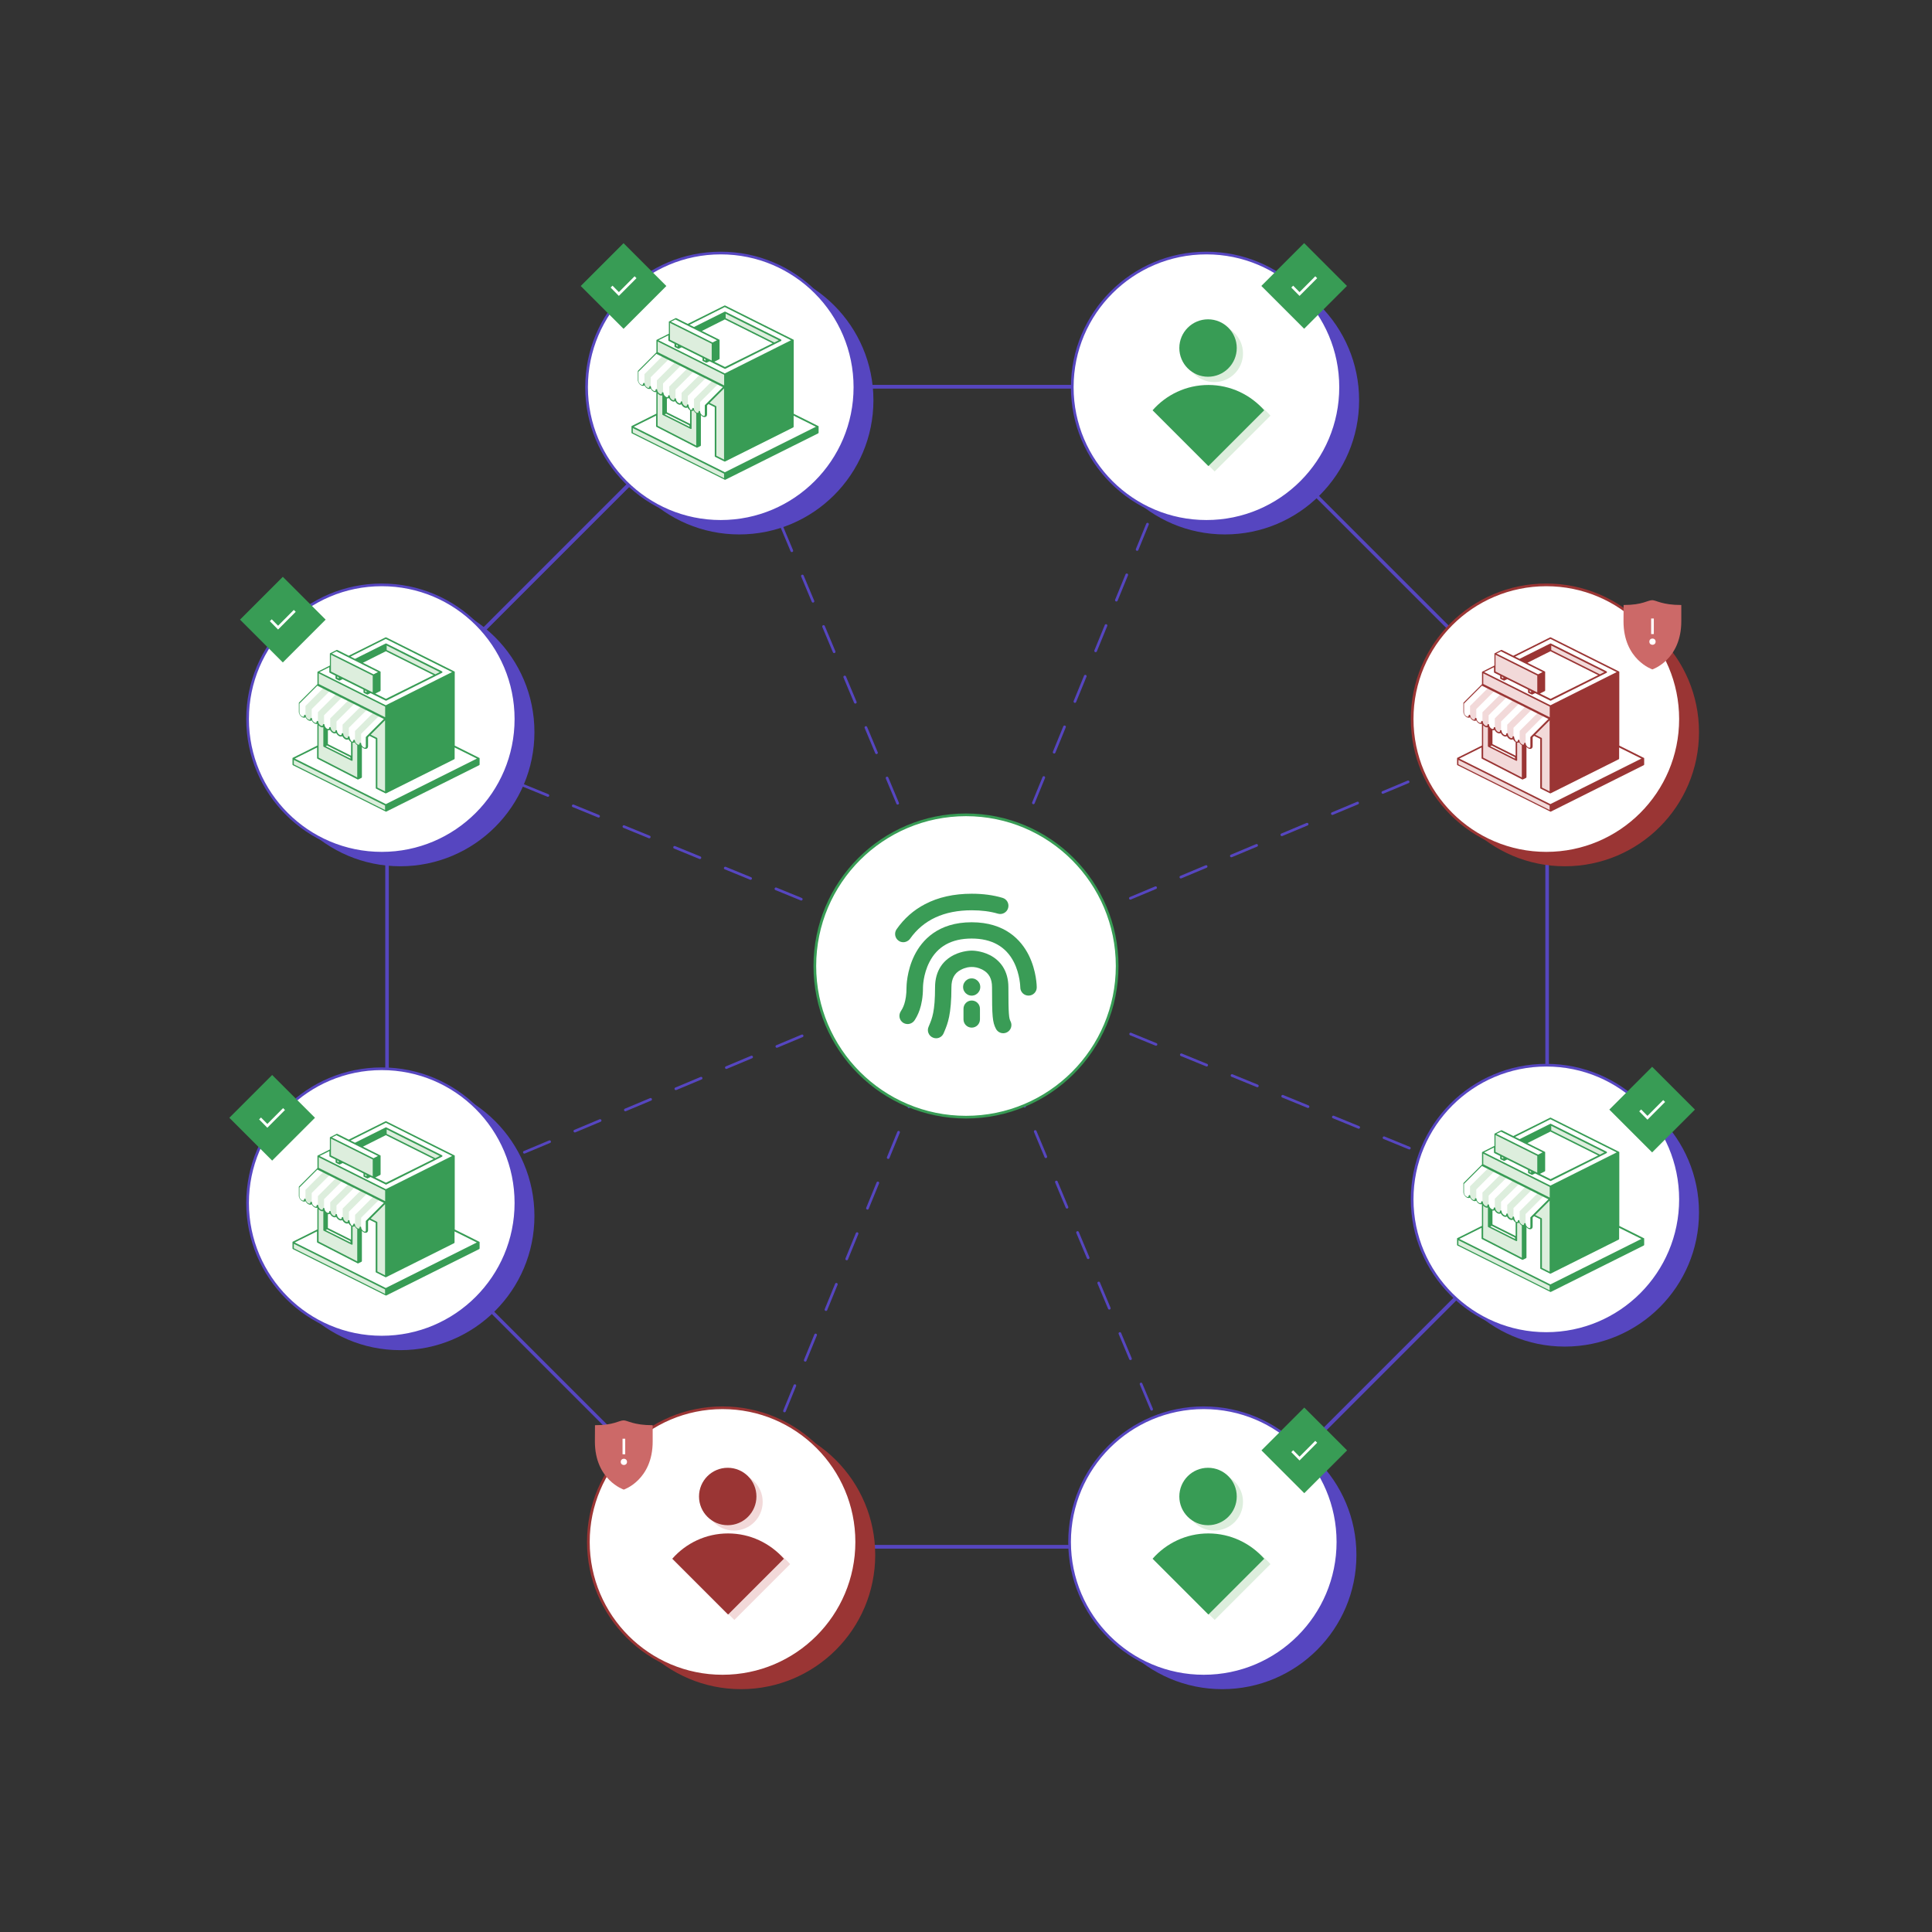 <?xml version="1.0" encoding="utf-8"?>
<!-- Generator: Adobe Illustrator 27.5.0, SVG Export Plug-In . SVG Version: 6.00 Build 0)  -->
<svg version="1.1" xmlns="http://www.w3.org/2000/svg" xmlns:xlink="http://www.w3.org/1999/xlink" x="0px" y="0px"
	 viewBox="0 0 2160 2160" style="enable-background:new 0 0 2160 2160;" xml:space="preserve">
<rect x="0" y="0" width="2160" height="2160" fill="#333333" stroke="none"/>
<style type="text/css">
	.st0{display:none;}
	.st1{display:inline;fill:#F7FAFC;}
	.st2{fill-rule:evenodd;clip-rule:evenodd;fill:none;stroke:#5646C0;stroke-width:3;stroke-miterlimit:10;}
	.st3{fill:#5646C0;}
	.st4{fill:#9A3534;}
	.st5{fill:none;stroke:#5646C0;stroke-width:3;stroke-linecap:round;stroke-miterlimit:10;}
	.st6{fill:none;stroke:#5646C0;stroke-width:3;stroke-linecap:round;stroke-miterlimit:10;stroke-dasharray:30.609,30.609;}
	.st7{fill:#FFFFFF;stroke:#5646C0;stroke-width:3;stroke-miterlimit:10;}
	.st8{fill-rule:evenodd;clip-rule:evenodd;fill:#DDEEDD;}
	.st9{fill-rule:evenodd;clip-rule:evenodd;fill:#389C55;}
	.st10{fill:#FFFFFF;stroke:#9A3534;stroke-width:3;stroke-miterlimit:10;}
	.st11{fill-rule:evenodd;clip-rule:evenodd;fill:#F2D9D9;}
	.st12{fill-rule:evenodd;clip-rule:evenodd;fill:#9A3534;}
	.st13{fill:#389C55;}
	.st14{fill:none;stroke:#FFFFFF;stroke-width:3;stroke-linecap:square;stroke-miterlimit:10;}
	.st15{fill:#CC6968;}
	.st16{fill:#FFFFFF;}
	.st17{fill:#FFFFFF;stroke:#389C55;stroke-width:3;stroke-miterlimit:10;}
	.st18{fill:#3A9C56;}
	.st19{fill:#DDEEDD;}
	.st20{fill:#F2D9D9;}
</style>
<g id="Layer_1" class="st0">
</g>
<g id="Layer_3" class="st0">
	<rect x="0.5" y="-0.5" class="st1" width="2160" height="2161"/>
</g>
<g id="Layer_4">
	<polygon class="st2" points="1350,1729.9 1729.9,1350 1729.9,812.8 1350,433 812.8,433 433,812.8 433,1350 812.8,1729.9 	"/>
</g>
<g id="Layer_2">
	<polygon class="st2" points="1729.2,811.7 1349.3,431.8 812.1,431.8 432.2,811.7 432.2,1348.9 812.1,1728.8 1349.3,1728.8 
		1729.2,1348.9 	"/>
	<polygon class="st2" points="1730.2,1349.3 1730.2,812.1 1350.3,432.2 813.1,432.2 433.2,812.1 433.2,1349.3 813.1,1729.2 
		1350.3,1729.2 	"/>
	<circle class="st3" cx="447.5" cy="818.5" r="150"/>
	<circle class="st3" cx="447.5" cy="1359.5" r="150"/>
	<circle class="st4" cx="828.5" cy="1738.5" r="150"/>
	<circle class="st3" cx="1366.5" cy="1738.5" r="150"/>
	<circle class="st3" cx="1749.5" cy="1355.5" r="150"/>
	<circle class="st4" cx="1749.5" cy="818.5" r="150"/>
	<circle class="st3" cx="1369.5" cy="447.5" r="150"/>
	<circle class="st3" cx="826.5" cy="447.5" r="150"/>
	<g>
		<g>
			<line class="st5" x1="808.5" y1="432.5" x2="814.3" y2="446.3"/>
			<line class="st6" x1="826.1" y1="474.6" x2="1340.8" y2="1702.6"/>
			<line class="st5" x1="1346.7" y1="1716.7" x2="1352.5" y2="1730.5"/>
		</g>
	</g>
	<g>
		<g>
			<line class="st5" x1="1346.6" y1="430.5" x2="1340.9" y2="444.3"/>
			<line class="st6" x1="1329.3" y1="472.7" x2="824.9" y2="1704.9"/>
			<line class="st5" x1="819.1" y1="1719.1" x2="813.4" y2="1733"/>
		</g>
	</g>
	<g>
		<g>
			<line class="st5" x1="1729.2" y1="809.2" x2="1715.4" y2="815"/>
			<line class="st6" x1="1687.2" y1="826.8" x2="459.2" y2="1341.5"/>
			<line class="st5" x1="445.1" y1="1347.4" x2="431.2" y2="1353.2"/>
		</g>
	</g>
	<g>
		<g>
			<line class="st5" x1="1731.3" y1="1347.3" x2="1717.4" y2="1341.6"/>
			<line class="st6" x1="1689" y1="1330" x2="456.8" y2="825.6"/>
			<line class="st5" x1="442.6" y1="819.8" x2="428.8" y2="814.1"/>
		</g>
	</g>
	<circle class="st7" cx="805.8" cy="432.9" r="150"/>
	<path class="st8" d="M810.4,529l-103.7-51.8v6.9l103.7,51.8V529L810.4,529z M779.3,499.6l-44.9-23.1v-51.2l20.7-20.7l-6.9-3.5
		l-20.7,20.7v10.4c0,1.9-1.5,2.7-3.5,1.7c-1.9-1-3.5-3.3-3.5-5.2v-10.4l20.7-20.7l-6.9-3.5v-13.8l76,38v96.8L800,510v-55.3l-8.1-4
		l18.4-18.4l-6.9-3.5l-20.7,20.7v10.4c0,1.9-1.5,2.7-3.5,1.7V499.6L779.3,499.6z M741.3,463.3v-34.6L762,408l6.9,3.5l-20.7,20.7
		v10.4c0,1.9,1.5,4.2,3.5,5.2c1.9,1,3.5,0.2,3.5-1.7v-10.4l20.7-20.7l6.9,3.5L762,439.2v10.4c0,1.9,1.5,4.2,3.5,5.2
		c1.9,1,3.5,0.2,3.5-1.7v-10.4l20.7-20.7l6.9,3.5l-20.7,20.7v10.4c0,1.9-1.5,2.7-3.5,1.7v20.7L741.3,463.3L741.3,463.3z
		 M748.2,380.4l6.9,3.5v3.5l3.5,1.7v-3.5l27.7,13.8v3.5l3.5,1.7v-3.5l6.9,3.5v-20.7l-48.4-24.2V380.4L748.2,380.4z M872.6,380.4
		l-62.2-31.1v6.9l55.3,27.7L872.6,380.4L872.6,380.4z"/>
	<path class="st9" d="M768.9,362.1l41.1-20.5c0.2-0.1,0.5-0.1,0.8,0l76,38l0.1,0c0.1,0,0.1,0.1,0.2,0.1l0.1,0.1l0.1,0.1
		c0,0.1,0.1,0.1,0.1,0.2l0,0.1v82.4l27.2,13.6l0.1,0c0.1,0,0.1,0.1,0.2,0.1l0.1,0.1l0.1,0.1c0,0.1,0.1,0.1,0.1,0.2l0,0.1v6.9
		c0,0.3-0.2,0.6-0.5,0.8l-103.7,51.8l-0.2,0.1l-0.2,0l-0.1,0l-0.2,0l-0.1-0.1l-103.7-51.8c-0.3-0.1-0.5-0.4-0.5-0.8l0-7l0-0.1
		c0-0.1,0-0.2,0.1-0.2l0.1-0.1l0.1-0.1c0.1-0.1,0.1-0.1,0.2-0.1l0.1,0l27.2-13.6v-24.3c-0.8,0.3-1.8,0.3-3-0.3
		c-1.4-0.7-2.6-2-3.3-3.5c-0.1,0.1-0.3,0.2-0.4,0.2c-0.8,0.4-2,0.4-3.2-0.2c-1.4-0.7-2.6-2-3.3-3.5c-0.1,0.1-0.3,0.2-0.4,0.2
		c-0.8,0.4-2,0.4-3.2-0.2c-2.2-1.1-3.9-3.8-3.9-6V415c0-0.2,0.1-0.4,0.3-0.6l20.5-20.5l0-13.5l0-0.1c0-0.1,0-0.2,0.1-0.2l0.1-0.1
		l0.1-0.1c0.1-0.1,0.1-0.1,0.2-0.1l0.1,0l13.3-6.7l0-13.3l0-0.1c0-0.1,0-0.2,0.1-0.2l0.1-0.1l0.1-0.1c0.1-0.1,0.1-0.1,0.2-0.1l0.1,0
		l6.9-3.5c0.2-0.1,0.5-0.1,0.8,0L768.9,362.1L768.9,362.1z M760.6,505.1l48.9,24.5v5l-102-51v-5L760.6,505.1L760.6,505.1z
		 M792.1,451.7l-1.6,1.6v10c0,1.3-0.6,2.3-1.5,2.7c-0.8,0.4-2,0.4-3.2-0.2c-0.8-0.4-1.6-1-2.2-1.8v33.9c0,0.3-0.2,0.6-0.5,0.8
		l-3.5,1.7l-0.2,0.1l-0.2,0l-0.1,0c-0.1,0-0.1,0-0.2,0l-0.1-0.1L734,477.3c-0.3-0.1-0.5-0.4-0.5-0.8v-11.8l-24.9,12.4L810.4,528
		l101.8-50.9l-24.9-12.4v12.4c0,0.3-0.2,0.6-0.5,0.8l-76,38l-0.2,0.1l-0.2,0l-0.1,0l-0.2,0L810,516l-10.4-5.2
		c-0.3-0.1-0.5-0.4-0.5-0.8v-54.8L792.1,451.7L792.1,451.7z M809.5,434.3v79.5l-8.6-4.3v-54.8c0-0.3-0.2-0.6-0.5-0.8l-7-3.5
		L809.5,434.3L809.5,434.3z M735.2,439.9V476l43.2,22.2v-36.1c-1.2-0.7-2.2-1.9-2.8-3.2c-0.1,0.1-0.3,0.2-0.4,0.2
		c-0.5,0.3-1.2,0.4-2,0.2v19.5l0,0.2c0,0.1,0,0.1,0,0.2l0,0c0,0.1-0.1,0.2-0.2,0.2l-0.1,0.1l0,0c-0.1,0-0.1,0.1-0.2,0.1l-0.2,0
		l-0.1,0c-0.1,0-0.2,0-0.3-0.1l-0.1,0l-31.1-15.6l-0.1-0.1l-0.1-0.1l-0.1-0.1l-0.1-0.2l0-0.2l0-0.1V442c-0.8,0.3-1.8,0.3-3-0.3
		C736.6,441.2,735.9,440.6,735.2,439.9L735.2,439.9z M743.2,463.3l1.5-0.8l25.9,13l0.4,1.7L743.2,463.3L743.2,463.3z M771.5,458.7
		c-1.2-0.7-2.2-1.9-2.8-3.2c-0.1,0.1-0.3,0.2-0.4,0.2c-0.8,0.4-2,0.4-3.2-0.2c-1.4-0.7-2.6-2-3.3-3.5c-0.1,0.1-0.3,0.2-0.4,0.2
		c-0.8,0.4-2,0.4-3.2-0.2c-1.4-0.7-2.6-2-3.3-3.5c-0.1,0.1-0.3,0.2-0.4,0.2c-0.8,0.4-2,0.4-3.2-0.2c-1.4-0.7-2.6-2-3.3-3.5
		c-0.1,0.1-0.3,0.2-0.4,0.2c-0.5,0.3-1.2,0.4-2,0.2v15.5l25.9,13V458.7L771.5,458.7z M769.8,453C769.8,453,769.8,453,769.8,453
		c0-0.5-0.4-0.9-0.9-0.9c-0.5,0-0.9,0.4-0.9,0.9l0,0c0,0.6-0.2,1-0.5,1.2c-0.4,0.2-1,0.1-1.7-0.2c-1.6-0.8-3-2.8-3-4.4
		c0-0.5-0.4-0.9-0.9-0.9s-0.9,0.4-0.9,0.9c0,0.6-0.2,1-0.5,1.2c-0.4,0.2-1,0.1-1.7-0.2c-1.6-0.8-3-2.8-3-4.4c0-0.5-0.4-0.9-0.9-0.9
		c-0.5,0-0.9,0.4-0.9,0.9c0,0.6-0.2,1-0.5,1.2c-0.4,0.2-1,0.1-1.7-0.2c-1.6-0.8-3-2.8-3-4.4l0,0c0-0.5-0.4-0.9-0.9-0.9
		c-0.5,0-0.9,0.4-0.9,0.9l0,0c0,0.6-0.2,1-0.5,1.2c-0.4,0.2-1,0.1-1.7-0.2c-1.6-0.8-3-2.8-3-4.4l0,0c0-0.5-0.4-0.9-0.9-0.9
		c-0.5,0-0.9,0.4-0.9,0.9l0,0c0,0.6-0.2,1-0.5,1.1c-0.4,0.2-1,0.1-1.7-0.2c-1.6-0.8-3-2.8-3-4.4c0-0.5-0.4-0.9-0.9-0.9
		s-0.9,0.4-0.9,0.9c0,0.6-0.2,1-0.5,1.2c-0.4,0.2-1,0.1-1.7-0.2c-1.6-0.8-3-2.8-3-4.4l0,0c0-0.5-0.4-0.9-0.9-0.9
		c-0.5,0-0.9,0.4-0.9,0.9l0,0c0,0.6-0.2,1-0.5,1.1c-0.4,0.2-1,0.1-1.7-0.2c-1.6-0.8-3-2.8-3-4.4l0,0c0-0.5-0.4-0.9-0.9-0.9
		s-0.9,0.4-0.9,0.9l0,0c0,0.6-0.2,1-0.5,1.2c-0.4,0.2-1,0.1-1.7-0.2c-1.6-0.8-3-2.8-3-4.4v-10l20-20l74.4,37.2l-19.9,19.9
		c-0.2,0.2-0.3,0.4-0.3,0.6v10.4c0,0.6-0.2,1-0.5,1.2c-0.4,0.2-1,0.1-1.7-0.2c-1.6-0.8-3-2.8-3-4.4c0-0.5-0.4-0.9-0.9-0.9
		c-0.5,0-0.9,0.4-0.9,0.9c0,0.6-0.2,1-0.5,1.2c-0.4,0.2-1,0.1-1.7-0.2c-1.6-0.8-3-2.8-3-4.4c0-0.5-0.4-0.9-0.9-0.9s-0.9,0.4-0.9,0.9
		c0,0.6-0.2,1-0.5,1.2c-0.4,0.2-1,0.1-1.7-0.2C771.1,456.6,769.8,454.6,769.8,453L769.8,453z M749.3,388.8l-14-7v11.9l74.3,37.2
		v-11.9L749.3,388.8L749.3,388.8z M770.9,363.1l5,2.5l34.2-17.1l0.2-0.1l0.2,0l0.2,0l0.2,0l0.1,0.1l62.2,31.1l0.1,0.1l0.1,0.1
		l0.1,0.1l0.1,0.2l0,0.2l0,0.2l0,0.2l-0.1,0.2l-0.1,0.1l-0.1,0.1l-0.1,0.1l0,0l-62.2,31.1c-0.2,0.1-0.5,0.1-0.8,0l-16.9-8.4
		l-3.1,1.5l-0.2,0.1l-0.2,0l-0.1,0l-0.2,0l-0.1-0.1l-3.5-1.7c-0.3-0.1-0.5-0.4-0.5-0.8v-2.9L762,388.3l-3.1,1.5l-0.2,0.1l-0.2,0
		l-0.1,0l-0.2,0l-0.1-0.1l-3.5-1.7c-0.3-0.1-0.5-0.4-0.5-0.8v-2.9l-6.4-3.2c-0.3-0.1-0.5-0.4-0.5-0.8v-5.5l-11,5.5l74.1,37.1
		l74.1-37.1l-74.1-37.1L770.9,363.1L770.9,363.1z M863.8,383.8l-53.4-26.7L784.7,370l19.2,9.6l0.1,0c0.1,0,0.1,0.1,0.2,0.1l0.1,0.1
		l0.1,0.1c0,0.1,0.1,0.1,0.1,0.2l0,0.1v20.7c0,0.3-0.2,0.6-0.5,0.8l-5.4,2.7l11.9,5.9L863.8,383.8L863.8,383.8z M752,362.5
		l43.7,21.8v18.8l-46.7-23.3v-18.8L752,362.5L752,362.5z M788.8,401.7v1.5l-1.7-0.9v-1.5L788.8,401.7L788.8,401.7z M757.7,386.1v1.5
		l-1.7-0.9v-1.5L757.7,386.1L757.7,386.1z M835.8,363l34.9,17.4l-5,2.5l-54.4-27.2v-5L835.8,363L835.8,363z M801.6,380.4l-46.5-23.2
		l-5,2.5l46.5,23.2L801.6,380.4L801.6,380.4z"/>
	<circle class="st7" cx="1348.8" cy="432.9" r="150"/>
	<circle class="st10" cx="1728.8" cy="803.9" r="150"/>
	<path class="st11" d="M1733.4,900l-103.7-51.8v6.9l103.7,51.8V900L1733.4,900z M1702.3,870.6l-44.9-23.1v-51.2l20.7-20.7l-6.9-3.5
		l-20.7,20.7v10.4c0,1.9-1.5,2.7-3.5,1.7c-1.9-1-3.5-3.3-3.5-5.2v-10.4l20.7-20.7l-6.9-3.5v-13.8l76,38v96.8L1723,881v-55.3l-8.1-4
		l18.4-18.4l-6.9-3.5l-20.7,20.7v10.4c0,1.9-1.5,2.7-3.5,1.7V870.6L1702.3,870.6z M1664.3,834.3v-34.6L1685,779l6.9,3.5l-20.7,20.7
		v10.4c0,1.9,1.5,4.2,3.5,5.2c1.9,1,3.5,0.2,3.5-1.7v-10.4l20.7-20.7l6.9,3.5l-20.7,20.7v10.4c0,1.9,1.5,4.2,3.5,5.2
		c1.9,1,3.5,0.2,3.5-1.7v-10.4l20.7-20.7l6.9,3.5l-20.7,20.7v10.4c0,1.9-1.5,2.7-3.5,1.7v20.7L1664.3,834.3L1664.3,834.3z
		 M1671.2,751.4l6.9,3.5v3.5l3.5,1.7v-3.5l27.7,13.8v3.5l3.5,1.7v-3.5l6.9,3.5v-20.7l-48.4-24.2V751.4L1671.2,751.4z M1795.6,751.4
		l-62.2-31.1v6.9l55.3,27.7L1795.6,751.4L1795.6,751.4z"/>
	<path class="st12" d="M1691.9,733.1l41.1-20.5c0.2-0.1,0.5-0.1,0.8,0l76,38l0.1,0c0.1,0,0.1,0.1,0.2,0.1l0.1,0.1l0.1,0.1
		c0,0.1,0.1,0.1,0.1,0.2l0,0.1v82.4l27.2,13.6l0.1,0c0.1,0,0.1,0.1,0.2,0.1l0.1,0.1l0.1,0.1c0,0.1,0.1,0.1,0.1,0.2l0,0.1v6.9
		c0,0.3-0.2,0.6-0.5,0.8l-103.7,51.8l-0.2,0.1l-0.2,0l-0.1,0l-0.2,0l-0.1-0.1l-103.7-51.8c-0.3-0.1-0.5-0.4-0.5-0.8l0-7l0-0.1
		c0-0.1,0-0.2,0.1-0.2l0.1-0.1l0.1-0.1c0.1-0.1,0.1-0.1,0.2-0.1l0.1,0l27.2-13.6v-24.3c-0.8,0.3-1.8,0.3-3-0.3
		c-1.4-0.7-2.6-2-3.3-3.5c-0.1,0.1-0.3,0.2-0.4,0.2c-0.8,0.4-2,0.4-3.2-0.2c-1.4-0.7-2.6-2-3.3-3.5c-0.1,0.1-0.3,0.2-0.4,0.2
		c-0.8,0.4-2,0.4-3.2-0.2c-2.2-1.1-3.9-3.8-3.9-6V786c0-0.2,0.1-0.4,0.3-0.6l20.5-20.5l0-13.5l0-0.1c0-0.1,0-0.2,0.1-0.2l0.1-0.1
		l0.1-0.1c0.1-0.1,0.1-0.1,0.2-0.1l0.1,0l13.3-6.7l0-13.3l0-0.1c0-0.1,0-0.2,0.1-0.2l0.1-0.1l0.1-0.1c0.1-0.1,0.1-0.1,0.2-0.1l0.1,0
		l6.9-3.5c0.2-0.1,0.5-0.1,0.8,0L1691.9,733.1L1691.9,733.1z M1683.6,876.1l48.9,24.5v5l-102-51v-5L1683.6,876.1L1683.6,876.1z
		 M1715.1,822.7l-1.6,1.6v10c0,1.3-0.6,2.3-1.5,2.7c-0.8,0.4-2,0.4-3.2-0.2c-0.8-0.4-1.6-1-2.2-1.8v33.9c0,0.3-0.2,0.6-0.5,0.8
		l-3.5,1.7l-0.2,0.1l-0.2,0l-0.1,0c-0.1,0-0.1,0-0.2,0l-0.1-0.1l-44.9-23.1c-0.3-0.1-0.5-0.4-0.5-0.8v-11.8l-24.9,12.4l101.8,50.9
		l101.8-50.9l-24.9-12.4v12.4c0,0.3-0.2,0.6-0.5,0.8l-76,38l-0.2,0.1l-0.2,0l-0.1,0l-0.2,0l-0.1-0.1l-10.4-5.2
		c-0.3-0.1-0.5-0.4-0.5-0.8v-54.8L1715.1,822.7L1715.1,822.7z M1732.5,805.3v79.5l-8.6-4.3v-54.8c0-0.3-0.2-0.6-0.5-0.8l-7-3.5
		L1732.5,805.3L1732.5,805.3z M1658.2,810.9V847l43.2,22.2v-36.1c-1.2-0.7-2.2-1.9-2.8-3.2c-0.1,0.1-0.3,0.2-0.4,0.2
		c-0.5,0.3-1.2,0.4-2,0.2v19.5l0,0.2c0,0.1,0,0.1,0,0.2l0,0c0,0.1-0.1,0.2-0.2,0.2l-0.1,0.1l0,0c-0.1,0-0.1,0.1-0.2,0.1l-0.2,0
		l-0.1,0c-0.1,0-0.2,0-0.3-0.1l-0.1,0l-31.1-15.6l-0.1-0.1l-0.1-0.1l-0.1-0.1l-0.1-0.2l0-0.2l0-0.1V813c-0.8,0.3-1.8,0.3-3-0.3
		C1659.6,812.2,1658.9,811.6,1658.2,810.9L1658.2,810.9z M1666.2,834.3l1.5-0.8l25.9,13l0.4,1.7L1666.2,834.3L1666.2,834.3z
		 M1694.5,829.7c-1.2-0.7-2.2-1.9-2.8-3.2c-0.1,0.1-0.3,0.2-0.4,0.2c-0.8,0.4-2,0.4-3.2-0.2c-1.4-0.7-2.6-2-3.3-3.5
		c-0.1,0.1-0.3,0.2-0.4,0.2c-0.8,0.4-2,0.4-3.2-0.2c-1.4-0.7-2.6-2-3.3-3.5c-0.1,0.1-0.3,0.2-0.4,0.2c-0.8,0.4-2,0.4-3.2-0.2
		c-1.4-0.7-2.6-2-3.3-3.5c-0.1,0.1-0.3,0.2-0.4,0.2c-0.5,0.3-1.2,0.4-2,0.2v15.5l25.9,13V829.7L1694.5,829.7z M1692.8,824
		C1692.8,824,1692.8,824,1692.8,824c0-0.5-0.4-0.9-0.9-0.9c-0.5,0-0.9,0.4-0.9,0.9l0,0c0,0.6-0.2,1-0.5,1.2c-0.4,0.2-1,0.1-1.7-0.2
		c-1.6-0.8-3-2.8-3-4.4c0-0.5-0.4-0.9-0.9-0.9c-0.5,0-0.9,0.4-0.9,0.9c0,0.6-0.2,1-0.5,1.2c-0.4,0.2-1,0.1-1.7-0.2
		c-1.6-0.8-3-2.8-3-4.4c0-0.5-0.4-0.9-0.9-0.9c-0.5,0-0.9,0.4-0.9,0.9c0,0.6-0.2,1-0.5,1.2c-0.4,0.2-1,0.1-1.7-0.2
		c-1.6-0.8-3-2.8-3-4.4l0,0c0-0.5-0.4-0.9-0.9-0.9c-0.5,0-0.9,0.4-0.9,0.9l0,0c0,0.6-0.2,1-0.5,1.2c-0.4,0.2-1,0.1-1.7-0.2
		c-1.6-0.8-3-2.8-3-4.4l0,0c0-0.5-0.4-0.9-0.9-0.9c-0.5,0-0.9,0.4-0.9,0.9v0c0,0.6-0.2,1-0.5,1.1c-0.4,0.2-1,0.1-1.7-0.2
		c-1.6-0.8-3-2.8-3-4.4c0-0.5-0.4-0.9-0.9-0.9c-0.5,0-0.9,0.4-0.9,0.9c0,0.6-0.2,1-0.5,1.2c-0.4,0.2-1,0.1-1.7-0.2
		c-1.6-0.8-3-2.8-3-4.4l0,0c0-0.5-0.4-0.9-0.9-0.9c-0.5,0-0.9,0.4-0.9,0.9l0,0c0,0.6-0.2,1-0.5,1.1c-0.4,0.2-1,0.1-1.7-0.2
		c-1.6-0.8-3-2.8-3-4.4l0,0c0-0.5-0.4-0.9-0.9-0.9s-0.9,0.4-0.9,0.9l0,0c0,0.6-0.2,1-0.5,1.2c-0.4,0.2-1,0.1-1.7-0.2
		c-1.6-0.8-3-2.8-3-4.4v-10l20-20l74.4,37.2l-19.9,19.9c-0.2,0.2-0.3,0.4-0.3,0.6v10.4c0,0.6-0.2,1-0.5,1.2c-0.4,0.2-1,0.1-1.7-0.2
		c-1.6-0.8-3-2.8-3-4.4c0-0.5-0.4-0.9-0.9-0.9c-0.5,0-0.9,0.4-0.9,0.9c0,0.6-0.2,1-0.5,1.2c-0.4,0.2-1,0.1-1.7-0.2
		c-1.6-0.8-3-2.8-3-4.4c0-0.5-0.4-0.9-0.9-0.9c-0.5,0-0.9,0.4-0.9,0.9c0,0.6-0.2,1-0.5,1.2c-0.4,0.2-1,0.1-1.7-0.2
		C1694.1,827.6,1692.8,825.6,1692.8,824L1692.8,824z M1672.3,759.8l-14-7v11.9l74.3,37.2v-11.9L1672.3,759.8L1672.3,759.8z
		 M1693.9,734.1l5,2.5l34.2-17.1l0.2-0.1l0.2,0l0.2,0l0.2,0l0.1,0.1l62.2,31.1l0.1,0.1l0.1,0.1l0.1,0.1l0.1,0.2l0,0.2l0,0.2l0,0.2
		l-0.1,0.2l-0.1,0.1l-0.1,0.1l-0.1,0.1l0,0l-62.2,31.1c-0.2,0.1-0.5,0.1-0.8,0l-16.9-8.4l-3.1,1.5l-0.2,0.1l-0.2,0l-0.1,0l-0.2,0
		l-0.1-0.1l-3.5-1.7c-0.3-0.1-0.5-0.4-0.5-0.8v-2.9l-23.3-11.7l-3.1,1.5l-0.2,0.1l-0.2,0l-0.1,0l-0.2,0l-0.1-0.1l-3.5-1.7
		c-0.3-0.1-0.5-0.4-0.5-0.8v-2.9l-6.4-3.2c-0.3-0.1-0.5-0.4-0.5-0.8v-5.5l-11,5.5l74.1,37.1l74.1-37.1l-74.1-37.1L1693.9,734.1
		L1693.9,734.1z M1786.8,754.8l-53.4-26.7l-25.7,12.9l19.2,9.6l0.1,0c0.1,0,0.1,0.1,0.2,0.1l0.1,0.1l0.1,0.1c0,0.1,0.1,0.1,0.1,0.2
		l0,0.1v20.7c0,0.3-0.2,0.6-0.5,0.8l-5.4,2.7l11.9,5.9L1786.8,754.8L1786.8,754.8z M1675,733.5l43.7,21.8v18.8l-46.7-23.3v-18.8
		L1675,733.5L1675,733.5z M1711.8,772.7v1.5l-1.7-0.9v-1.5L1711.8,772.7L1711.8,772.7z M1680.7,757.1v1.5l-1.7-0.9v-1.5
		L1680.7,757.1L1680.7,757.1z M1758.8,734l34.9,17.4l-5,2.5l-54.4-27.2v-5L1758.8,734L1758.8,734z M1724.6,751.4l-46.5-23.2l-5,2.5
		l46.5,23.2L1724.6,751.4L1724.6,751.4z"/>
	<circle class="st7" cx="1728.8" cy="1340.9" r="150"/>
	<path class="st8" d="M1733.4,1437l-103.7-51.8v6.9l103.7,51.8V1437L1733.4,1437z M1702.3,1407.6l-44.9-23.1v-51.2l20.7-20.7
		l-6.9-3.5l-20.7,20.7v10.4c0,1.9-1.5,2.7-3.5,1.7c-1.9-1-3.5-3.3-3.5-5.2v-10.4l20.7-20.7l-6.9-3.5v-13.8l76,38v96.8l-10.4-5.2
		v-55.3l-8.1-4l18.4-18.4l-6.9-3.5l-20.7,20.7v10.4c0,1.9-1.5,2.7-3.5,1.7V1407.6L1702.3,1407.6z M1664.3,1371.3v-34.6l20.7-20.7
		l6.9,3.5l-20.7,20.7v10.4c0,1.9,1.5,4.2,3.5,5.2c1.9,1,3.5,0.2,3.5-1.7v-10.4l20.7-20.7l6.9,3.5l-20.7,20.7v10.4
		c0,1.9,1.5,4.2,3.5,5.2c1.9,1,3.5,0.2,3.5-1.7v-10.4l20.7-20.7l6.9,3.5l-20.7,20.7v10.4c0,1.9-1.5,2.7-3.5,1.7v20.7L1664.3,1371.3
		L1664.3,1371.3z M1671.2,1288.4l6.9,3.5v3.5l3.5,1.7v-3.5l27.7,13.8v3.5l3.5,1.7v-3.5l6.9,3.5v-20.7l-48.4-24.2V1288.4
		L1671.2,1288.4z M1795.6,1288.4l-62.2-31.1v6.9l55.3,27.7L1795.6,1288.4L1795.6,1288.4z"/>
	<path class="st9" d="M1691.9,1270.1l41.1-20.5c0.2-0.1,0.5-0.1,0.8,0l76,38l0.1,0c0.1,0,0.1,0.1,0.2,0.1l0.1,0.1l0.1,0.1
		c0,0.1,0.1,0.1,0.1,0.2l0,0.1v82.4l27.2,13.6l0.1,0c0.1,0,0.1,0.1,0.2,0.1l0.1,0.1l0.1,0.1c0,0.1,0.1,0.1,0.1,0.2l0,0.1v6.9
		c0,0.3-0.2,0.6-0.5,0.8l-103.7,51.8l-0.2,0.1l-0.2,0l-0.1,0l-0.2,0l-0.1-0.1l-103.7-51.8c-0.3-0.1-0.5-0.4-0.5-0.8l0-7l0-0.1
		c0-0.1,0-0.2,0.1-0.2l0.1-0.1l0.1-0.1c0.1-0.1,0.1-0.1,0.2-0.1l0.1,0l27.2-13.6v-24.3c-0.8,0.3-1.8,0.3-3-0.3
		c-1.4-0.7-2.6-2-3.3-3.5c-0.1,0.1-0.3,0.2-0.4,0.2c-0.8,0.4-2,0.4-3.2-0.2c-1.4-0.7-2.6-2-3.3-3.5c-0.1,0.1-0.3,0.2-0.4,0.2
		c-0.8,0.4-2,0.4-3.2-0.2c-2.2-1.1-3.9-3.8-3.9-6V1323c0-0.2,0.1-0.4,0.3-0.6l20.5-20.5l0-13.5l0-0.1c0-0.1,0-0.2,0.1-0.2l0.1-0.1
		l0.1-0.1c0.1-0.1,0.1-0.1,0.2-0.1l0.1,0l13.3-6.7l0-13.3l0-0.1c0-0.1,0-0.2,0.1-0.2l0.1-0.1l0.1-0.1c0.1-0.1,0.1-0.1,0.2-0.1l0.1,0
		l6.9-3.5c0.2-0.1,0.5-0.1,0.8,0L1691.9,1270.1L1691.9,1270.1z M1683.6,1413.1l48.9,24.5v5l-102-51v-5L1683.6,1413.1L1683.6,1413.1z
		 M1715.1,1359.7l-1.6,1.6v10c0,1.3-0.6,2.3-1.5,2.7c-0.8,0.4-2,0.4-3.2-0.2c-0.8-0.4-1.6-1-2.2-1.8v33.9c0,0.3-0.2,0.6-0.5,0.8
		l-3.5,1.7l-0.2,0.1l-0.2,0l-0.1,0c-0.1,0-0.1,0-0.2,0l-0.1-0.1l-44.9-23.1c-0.3-0.1-0.5-0.4-0.5-0.8v-11.8l-24.9,12.4l101.8,50.9
		l101.8-50.9l-24.9-12.4v12.4c0,0.3-0.2,0.6-0.5,0.8l-76,38l-0.2,0.1l-0.2,0l-0.1,0l-0.2,0l-0.1-0.1l-10.4-5.2
		c-0.3-0.1-0.5-0.4-0.5-0.8v-54.8L1715.1,1359.7L1715.1,1359.7z M1732.5,1342.3v79.5l-8.6-4.3v-54.8c0-0.3-0.2-0.6-0.5-0.8l-7-3.5
		L1732.5,1342.3L1732.5,1342.3z M1658.2,1347.9v36.1l43.2,22.2v-36.1c-1.2-0.7-2.2-1.9-2.8-3.2c-0.1,0.1-0.3,0.2-0.4,0.2
		c-0.5,0.3-1.2,0.4-2,0.2v19.5l0,0.2c0,0.1,0,0.1,0,0.2l0,0c0,0.1-0.1,0.2-0.2,0.2l-0.1,0.1l0,0c-0.1,0-0.1,0.1-0.2,0.1l-0.2,0
		l-0.1,0c-0.1,0-0.2,0-0.3-0.1l-0.1,0l-31.1-15.6l-0.1-0.1l-0.1-0.1l-0.1-0.1l-0.1-0.2l0-0.2l0-0.1V1350c-0.8,0.3-1.8,0.3-3-0.3
		C1659.6,1349.2,1658.9,1348.6,1658.2,1347.9L1658.2,1347.9z M1666.2,1371.3l1.5-0.8l25.9,13l0.4,1.7L1666.2,1371.3L1666.2,1371.3z
		 M1694.5,1366.7c-1.2-0.7-2.2-1.9-2.8-3.2c-0.1,0.1-0.3,0.2-0.4,0.2c-0.8,0.4-2,0.4-3.2-0.2c-1.4-0.7-2.6-2-3.3-3.5
		c-0.1,0.1-0.3,0.2-0.4,0.2c-0.8,0.4-2,0.4-3.2-0.2c-1.4-0.7-2.6-2-3.3-3.5c-0.1,0.1-0.3,0.2-0.4,0.2c-0.8,0.4-2,0.4-3.2-0.2
		c-1.4-0.7-2.6-2-3.3-3.5c-0.1,0.1-0.3,0.2-0.4,0.2c-0.5,0.3-1.2,0.4-2,0.2v15.5l25.9,13V1366.7L1694.5,1366.7z M1692.8,1361
		C1692.8,1361,1692.8,1361,1692.8,1361c0-0.5-0.4-0.9-0.9-0.9c-0.5,0-0.9,0.4-0.9,0.9l0,0c0,0.6-0.2,1-0.5,1.2
		c-0.4,0.2-1,0.1-1.7-0.2c-1.6-0.8-3-2.8-3-4.4c0-0.5-0.4-0.9-0.9-0.9c-0.5,0-0.9,0.4-0.9,0.9c0,0.6-0.2,1-0.5,1.2
		c-0.4,0.2-1,0.1-1.7-0.2c-1.6-0.8-3-2.8-3-4.4c0-0.5-0.4-0.9-0.9-0.9c-0.5,0-0.9,0.4-0.9,0.9c0,0.6-0.2,1-0.5,1.2
		c-0.4,0.2-1,0.1-1.7-0.2c-1.6-0.8-3-2.8-3-4.4l0,0c0-0.5-0.4-0.9-0.9-0.9c-0.5,0-0.9,0.4-0.9,0.9l0,0c0,0.6-0.2,1-0.5,1.2
		c-0.4,0.2-1,0.1-1.7-0.2c-1.6-0.8-3-2.8-3-4.4l0,0c0-0.5-0.4-0.9-0.9-0.9c-0.5,0-0.9,0.4-0.9,0.9v0c0,0.6-0.2,1-0.5,1.1
		c-0.4,0.2-1,0.1-1.7-0.2c-1.6-0.8-3-2.8-3-4.4c0-0.5-0.4-0.9-0.9-0.9c-0.5,0-0.9,0.4-0.9,0.9c0,0.6-0.2,1-0.5,1.2
		c-0.4,0.2-1,0.1-1.7-0.2c-1.6-0.8-3-2.8-3-4.4l0,0c0-0.5-0.4-0.9-0.9-0.9c-0.5,0-0.9,0.4-0.9,0.9l0,0c0,0.6-0.2,1-0.5,1.1
		c-0.4,0.2-1,0.1-1.7-0.2c-1.6-0.8-3-2.8-3-4.4l0,0c0-0.5-0.4-0.9-0.9-0.9s-0.9,0.4-0.9,0.9l0,0c0,0.6-0.2,1-0.5,1.2
		c-0.4,0.2-1,0.1-1.7-0.2c-1.6-0.8-3-2.8-3-4.4v-10l20-20l74.4,37.2l-19.9,19.9c-0.2,0.2-0.3,0.4-0.3,0.6v10.4c0,0.6-0.2,1-0.5,1.2
		c-0.4,0.2-1,0.1-1.7-0.2c-1.6-0.8-3-2.8-3-4.4c0-0.5-0.4-0.9-0.9-0.9c-0.5,0-0.9,0.4-0.9,0.9c0,0.6-0.2,1-0.5,1.2
		c-0.4,0.2-1,0.1-1.7-0.2c-1.6-0.8-3-2.8-3-4.4c0-0.5-0.4-0.9-0.9-0.9c-0.5,0-0.9,0.4-0.9,0.9c0,0.6-0.2,1-0.5,1.2
		c-0.4,0.2-1,0.1-1.7-0.2C1694.1,1364.6,1692.8,1362.6,1692.8,1361L1692.8,1361z M1672.3,1296.8l-14-7v11.9l74.3,37.2v-11.9
		L1672.3,1296.8L1672.3,1296.8z M1693.9,1271.1l5,2.5l34.2-17.1l0.2-0.1l0.2,0l0.2,0l0.2,0l0.1,0.1l62.2,31.1l0.1,0.1l0.1,0.1
		l0.1,0.1l0.1,0.2l0,0.2l0,0.2l0,0.2l-0.1,0.2l-0.1,0.1l-0.1,0.1l-0.1,0.1l0,0l-62.2,31.1c-0.2,0.1-0.5,0.1-0.8,0l-16.9-8.4
		l-3.1,1.5l-0.2,0.1l-0.2,0l-0.1,0l-0.2,0l-0.1-0.1l-3.5-1.7c-0.3-0.1-0.5-0.4-0.5-0.8v-2.9l-23.3-11.7l-3.1,1.5l-0.2,0.1l-0.2,0
		l-0.1,0l-0.2,0l-0.1-0.1l-3.5-1.7c-0.3-0.1-0.5-0.4-0.5-0.8v-2.9l-6.4-3.2c-0.3-0.1-0.5-0.4-0.5-0.8v-5.5l-11,5.5l74.1,37.1
		l74.1-37.1l-74.1-37.1L1693.9,1271.1L1693.9,1271.1z M1786.8,1291.8l-53.4-26.7l-25.7,12.9l19.2,9.6l0.1,0c0.1,0,0.1,0.1,0.2,0.1
		l0.1,0.1l0.1,0.1c0,0.1,0.1,0.1,0.1,0.2l0,0.1v20.7c0,0.3-0.2,0.6-0.5,0.8l-5.4,2.7l11.9,5.9L1786.8,1291.8L1786.8,1291.8z
		 M1675,1270.5l43.7,21.8v18.8l-46.7-23.3v-18.8L1675,1270.5L1675,1270.5z M1711.8,1309.7v1.5l-1.7-0.9v-1.5L1711.8,1309.7
		L1711.8,1309.7z M1680.7,1294.1v1.5l-1.7-0.9v-1.5L1680.7,1294.1L1680.7,1294.1z M1758.8,1271l34.9,17.4l-5,2.5l-54.4-27.2v-5
		L1758.8,1271L1758.8,1271z M1724.6,1288.4l-46.5-23.2l-5,2.5l46.5,23.2L1724.6,1288.4L1724.6,1288.4z"/>
	<circle class="st7" cx="1345.8" cy="1723.9" r="150"/>
	<circle class="st10" cx="807.8" cy="1723.9" r="150"/>
	<circle class="st7" cx="426.8" cy="1344.9" r="150"/>
	<path class="st8" d="M431.4,1441l-103.7-51.8v6.9l103.7,51.8V1441L431.4,1441z M400.3,1411.6l-44.9-23.1v-51.2l20.7-20.7l-6.9-3.5
		l-20.7,20.7v10.4c0,1.9-1.5,2.7-3.5,1.7c-1.9-1-3.5-3.3-3.5-5.2v-10.4l20.7-20.7l-6.9-3.5v-13.8l76,38v96.8L421,1422v-55.3l-8.1-4
		l18.4-18.4l-6.9-3.5l-20.7,20.7v10.4c0,1.9-1.5,2.7-3.5,1.7V1411.6L400.3,1411.6z M362.3,1375.3v-34.6L383,1320l6.9,3.5l-20.7,20.7
		v10.4c0,1.9,1.5,4.2,3.5,5.2c1.9,1,3.5,0.2,3.5-1.7v-10.4l20.7-20.7l6.9,3.5l-20.7,20.7v10.4c0,1.9,1.5,4.2,3.5,5.2
		c1.9,1,3.5,0.2,3.5-1.7v-10.4l20.7-20.7l6.9,3.5l-20.7,20.7v10.4c0,1.9-1.5,2.7-3.5,1.7v20.7L362.3,1375.3L362.3,1375.3z
		 M369.2,1292.4l6.9,3.5v3.5l3.5,1.7v-3.5l27.7,13.8v3.5l3.5,1.7v-3.5l6.9,3.5v-20.7l-48.4-24.2V1292.4L369.2,1292.4z M493.6,1292.4
		l-62.2-31.1v6.9l55.3,27.7L493.6,1292.4L493.6,1292.4z"/>
	<path class="st9" d="M389.9,1274.1l41.1-20.5c0.2-0.1,0.5-0.1,0.8,0l76,38l0.1,0c0.1,0,0.1,0.1,0.2,0.1l0.1,0.1l0.1,0.1
		c0,0.1,0.1,0.1,0.1,0.2l0,0.1v82.4l27.2,13.6l0.1,0c0.1,0,0.1,0.1,0.2,0.1l0.1,0.1l0.1,0.1c0,0.1,0.1,0.1,0.1,0.2l0,0.1v6.9
		c0,0.3-0.2,0.6-0.5,0.8l-103.7,51.8l-0.2,0.1l-0.2,0l-0.1,0l-0.2,0l-0.1-0.1l-103.7-51.8c-0.3-0.1-0.5-0.4-0.5-0.8l0-7l0-0.1
		c0-0.1,0-0.2,0.1-0.2l0.1-0.1l0.1-0.1c0.1-0.1,0.1-0.1,0.2-0.1l0.1,0l27.2-13.6v-24.3c-0.8,0.3-1.8,0.3-3-0.3
		c-1.4-0.7-2.6-2-3.3-3.5c-0.1,0.1-0.3,0.2-0.4,0.2c-0.8,0.4-2,0.4-3.2-0.2c-1.4-0.7-2.6-2-3.3-3.5c-0.1,0.1-0.3,0.2-0.4,0.2
		c-0.8,0.4-2,0.4-3.2-0.2c-2.2-1.1-3.9-3.8-3.9-6V1327c0-0.2,0.1-0.4,0.3-0.6l20.5-20.5l0-13.5l0-0.1c0-0.1,0-0.2,0.1-0.2l0.1-0.1
		l0.1-0.1c0.1-0.1,0.1-0.1,0.2-0.1l0.1,0l13.3-6.7l0-13.3l0-0.1c0-0.1,0-0.2,0.1-0.2l0.1-0.1l0.1-0.1c0.1-0.1,0.1-0.1,0.2-0.1l0.1,0
		l6.9-3.5c0.2-0.1,0.5-0.1,0.8,0L389.9,1274.1L389.9,1274.1z M381.6,1417.1l48.9,24.5v5l-102-51v-5L381.6,1417.1L381.6,1417.1z
		 M413.1,1363.7l-1.6,1.6v10c0,1.3-0.6,2.3-1.5,2.7c-0.8,0.4-2,0.4-3.2-0.2c-0.8-0.4-1.6-1-2.2-1.8v33.9c0,0.3-0.2,0.6-0.5,0.8
		l-3.5,1.7l-0.2,0.1l-0.2,0l-0.1,0c-0.1,0-0.1,0-0.2,0l-0.1-0.1l-44.9-23.1c-0.3-0.1-0.5-0.4-0.5-0.8v-11.8l-24.9,12.4l101.8,50.9
		l101.8-50.9l-24.9-12.4v12.4c0,0.3-0.2,0.6-0.5,0.8l-76,38l-0.2,0.1l-0.2,0l-0.1,0l-0.2,0l-0.1-0.1l-10.4-5.2
		c-0.3-0.1-0.5-0.4-0.5-0.8v-54.8L413.1,1363.7L413.1,1363.7z M430.5,1346.3v79.5l-8.6-4.3v-54.8c0-0.3-0.2-0.6-0.5-0.8l-7-3.5
		L430.5,1346.3L430.5,1346.3z M356.2,1351.9v36.1l43.2,22.2v-36.1c-1.2-0.7-2.2-1.9-2.8-3.2c-0.1,0.1-0.3,0.2-0.4,0.2
		c-0.5,0.3-1.2,0.4-2,0.2v19.5l0,0.2c0,0.1,0,0.1,0,0.2l0,0c0,0.1-0.1,0.2-0.2,0.2l-0.1,0.1l0,0c-0.1,0-0.1,0.1-0.2,0.1l-0.2,0
		l-0.1,0c-0.1,0-0.2,0-0.3-0.1l-0.1,0l-31.1-15.6l-0.1-0.1l-0.1-0.1l-0.1-0.1l-0.1-0.2l0-0.2l0-0.1V1354c-0.8,0.3-1.8,0.3-3-0.3
		C357.6,1353.2,356.9,1352.6,356.2,1351.9L356.2,1351.9z M364.2,1375.3l1.5-0.8l25.9,13l0.4,1.7L364.2,1375.3L364.2,1375.3z
		 M392.5,1370.7c-1.2-0.7-2.2-1.9-2.8-3.2c-0.1,0.1-0.3,0.2-0.4,0.2c-0.8,0.4-2,0.4-3.2-0.2c-1.4-0.7-2.6-2-3.3-3.5
		c-0.1,0.1-0.3,0.2-0.4,0.2c-0.8,0.4-2,0.4-3.2-0.2c-1.4-0.7-2.6-2-3.3-3.5c-0.1,0.1-0.3,0.2-0.4,0.2c-0.8,0.4-2,0.4-3.2-0.2
		c-1.4-0.7-2.6-2-3.3-3.5c-0.1,0.1-0.3,0.2-0.4,0.2c-0.5,0.3-1.2,0.4-2,0.2v15.5l25.9,13V1370.7L392.5,1370.7z M390.8,1365
		C390.8,1365,390.8,1365,390.8,1365c0-0.5-0.4-0.9-0.9-0.9c-0.5,0-0.9,0.4-0.9,0.9l0,0c0,0.6-0.2,1-0.5,1.2c-0.4,0.2-1,0.1-1.7-0.2
		c-1.6-0.8-3-2.8-3-4.4c0-0.5-0.4-0.9-0.9-0.9c-0.5,0-0.9,0.4-0.9,0.9c0,0.6-0.2,1-0.5,1.2c-0.4,0.2-1,0.1-1.7-0.2
		c-1.6-0.8-3-2.8-3-4.4c0-0.5-0.4-0.9-0.9-0.9s-0.9,0.4-0.9,0.9c0,0.6-0.2,1-0.5,1.2c-0.4,0.2-1,0.1-1.7-0.2c-1.6-0.8-3-2.8-3-4.4
		l0,0c0-0.5-0.4-0.9-0.9-0.9c-0.5,0-0.9,0.4-0.9,0.9l0,0c0,0.6-0.2,1-0.5,1.2c-0.4,0.2-1,0.1-1.7-0.2c-1.6-0.8-3-2.8-3-4.4l0,0
		c0-0.5-0.4-0.9-0.9-0.9c-0.5,0-0.9,0.4-0.9,0.9l0,0c0,0.6-0.2,1-0.5,1.1c-0.4,0.2-1,0.1-1.7-0.2c-1.6-0.8-3-2.8-3-4.4
		c0-0.5-0.4-0.9-0.9-0.9s-0.9,0.4-0.9,0.9c0,0.6-0.2,1-0.5,1.2c-0.4,0.2-1,0.1-1.7-0.2c-1.6-0.8-3-2.8-3-4.4l0,0
		c0-0.5-0.4-0.9-0.9-0.9c-0.5,0-0.9,0.4-0.9,0.9l0,0c0,0.6-0.2,1-0.5,1.1c-0.4,0.2-1,0.1-1.7-0.2c-1.6-0.8-3-2.8-3-4.4l0,0
		c0-0.5-0.4-0.9-0.9-0.9s-0.9,0.4-0.9,0.9l0,0c0,0.6-0.2,1-0.5,1.2c-0.4,0.2-1,0.1-1.7-0.2c-1.6-0.8-3-2.8-3-4.4v-10l20-20
		l74.4,37.2l-19.9,19.9c-0.2,0.2-0.3,0.4-0.3,0.6v10.4c0,0.6-0.2,1-0.5,1.2c-0.4,0.2-1,0.1-1.7-0.2c-1.6-0.8-3-2.8-3-4.4
		c0-0.5-0.4-0.9-0.9-0.9s-0.9,0.4-0.9,0.9c0,0.6-0.2,1-0.5,1.2c-0.4,0.2-1,0.1-1.7-0.2c-1.6-0.8-3-2.8-3-4.4c0-0.5-0.4-0.9-0.9-0.9
		c-0.5,0-0.9,0.4-0.9,0.9c0,0.6-0.2,1-0.5,1.2c-0.4,0.2-1,0.1-1.7-0.2C392.1,1368.6,390.8,1366.6,390.8,1365L390.8,1365z
		 M370.3,1300.8l-14-7v11.9l74.3,37.2v-11.9L370.3,1300.8L370.3,1300.8z M391.9,1275.1l5,2.5l34.2-17.1l0.2-0.1l0.2,0l0.2,0l0.2,0
		l0.1,0.1l62.2,31.1l0.1,0.1l0.1,0.1l0.1,0.1l0.1,0.2l0,0.2l0,0.2l0,0.2l-0.1,0.2l-0.1,0.1l-0.1,0.1l-0.1,0.1l0,0l-62.2,31.1
		c-0.2,0.1-0.5,0.1-0.8,0l-16.9-8.4l-3.1,1.5l-0.2,0.1l-0.2,0l-0.1,0l-0.2,0l-0.1-0.1l-3.5-1.7c-0.3-0.1-0.5-0.4-0.5-0.8v-2.9
		l-23.3-11.7l-3.1,1.5l-0.2,0.1l-0.2,0l-0.1,0l-0.2,0l-0.1-0.1l-3.5-1.7c-0.3-0.1-0.5-0.4-0.5-0.8v-2.9l-6.4-3.2
		c-0.3-0.1-0.5-0.4-0.5-0.8v-5.5l-11,5.5l74.1,37.1l74.1-37.1l-74.1-37.1L391.9,1275.1L391.9,1275.1z M484.8,1295.8l-53.4-26.7
		l-25.7,12.9l19.2,9.6l0.1,0c0.1,0,0.1,0.1,0.2,0.1l0.1,0.1l0.1,0.1c0,0.1,0.1,0.1,0.1,0.2l0,0.1v20.7c0,0.3-0.2,0.6-0.5,0.8
		l-5.4,2.7l11.9,5.9L484.8,1295.8L484.8,1295.8z M373,1274.5l43.7,21.8v18.8l-46.7-23.3v-18.8L373,1274.5L373,1274.5z M409.8,1313.7
		v1.5l-1.7-0.9v-1.5L409.8,1313.7L409.8,1313.7z M378.7,1298.1v1.5l-1.7-0.9v-1.5L378.7,1298.1L378.7,1298.1z M456.8,1275l34.9,17.4
		l-5,2.5l-54.4-27.2v-5L456.8,1275L456.8,1275z M422.6,1292.4l-46.5-23.2l-5,2.5l46.5,23.2L422.6,1292.4L422.6,1292.4z"/>
	<circle class="st7" cx="426.8" cy="803.9" r="150"/>
	<path class="st8" d="M431.4,900l-103.7-51.8v6.9l103.7,51.8V900L431.4,900z M400.3,870.6l-44.9-23.1v-51.2l20.7-20.7l-6.9-3.5
		l-20.7,20.7v10.4c0,1.9-1.5,2.7-3.5,1.7c-1.9-1-3.5-3.3-3.5-5.2v-10.4l20.7-20.7l-6.9-3.5v-13.8l76,38v96.8L421,881v-55.3l-8.1-4
		l18.4-18.4l-6.9-3.5l-20.7,20.7v10.4c0,1.9-1.5,2.7-3.5,1.7V870.6L400.3,870.6z M362.3,834.3v-34.6L383,779l6.9,3.5l-20.7,20.7
		v10.4c0,1.9,1.5,4.2,3.5,5.2c1.9,1,3.5,0.2,3.5-1.7v-10.4l20.7-20.7l6.9,3.5L383,810.2v10.4c0,1.9,1.5,4.2,3.5,5.2
		c1.9,1,3.5,0.2,3.5-1.7v-10.4l20.7-20.7l6.9,3.5l-20.7,20.7v10.4c0,1.9-1.5,2.7-3.5,1.7v20.7L362.3,834.3L362.3,834.3z
		 M369.2,751.4l6.9,3.5v3.5l3.5,1.7v-3.5l27.7,13.8v3.5l3.5,1.7v-3.5l6.9,3.5v-20.7l-48.4-24.2V751.4L369.2,751.4z M493.6,751.4
		l-62.2-31.1v6.9l55.3,27.7L493.6,751.4L493.6,751.4z"/>
	<path class="st9" d="M389.9,733.1l41.1-20.5c0.2-0.1,0.5-0.1,0.8,0l76,38l0.1,0c0.1,0,0.1,0.1,0.2,0.1l0.1,0.1l0.1,0.1
		c0,0.1,0.1,0.1,0.1,0.2l0,0.1v82.4l27.2,13.6l0.1,0c0.1,0,0.1,0.1,0.2,0.1l0.1,0.1l0.1,0.1c0,0.1,0.1,0.1,0.1,0.2l0,0.1v6.9
		c0,0.3-0.2,0.6-0.5,0.8l-103.7,51.8l-0.2,0.1l-0.2,0l-0.1,0l-0.2,0l-0.1-0.1l-103.7-51.8c-0.3-0.1-0.5-0.4-0.5-0.8l0-7l0-0.1
		c0-0.1,0-0.2,0.1-0.2l0.1-0.1l0.1-0.1c0.1-0.1,0.1-0.1,0.2-0.1l0.1,0l27.2-13.6v-24.3c-0.8,0.3-1.8,0.3-3-0.3
		c-1.4-0.7-2.6-2-3.3-3.5c-0.1,0.1-0.3,0.2-0.4,0.2c-0.8,0.4-2,0.4-3.2-0.2c-1.4-0.7-2.6-2-3.3-3.5c-0.1,0.1-0.3,0.2-0.4,0.2
		c-0.8,0.4-2,0.4-3.2-0.2c-2.2-1.1-3.9-3.8-3.9-6V786c0-0.2,0.1-0.4,0.3-0.6l20.5-20.5l0-13.5l0-0.1c0-0.1,0-0.2,0.1-0.2l0.1-0.1
		l0.1-0.1c0.1-0.1,0.1-0.1,0.2-0.1l0.1,0l13.3-6.7l0-13.3l0-0.1c0-0.1,0-0.2,0.1-0.2l0.1-0.1l0.1-0.1c0.1-0.1,0.1-0.1,0.2-0.1l0.1,0
		l6.9-3.5c0.2-0.1,0.5-0.1,0.8,0L389.9,733.1L389.9,733.1z M381.6,876.1l48.9,24.5v5l-102-51v-5L381.6,876.1L381.6,876.1z
		 M413.1,822.7l-1.6,1.6v10c0,1.3-0.6,2.3-1.5,2.7c-0.8,0.4-2,0.4-3.2-0.2c-0.8-0.4-1.6-1-2.2-1.8v33.9c0,0.3-0.2,0.6-0.5,0.8
		l-3.5,1.7l-0.2,0.1l-0.2,0l-0.1,0c-0.1,0-0.1,0-0.2,0l-0.1-0.1L355,848.3c-0.3-0.1-0.5-0.4-0.5-0.8v-11.8l-24.9,12.4L431.4,899
		l101.8-50.9l-24.9-12.4v12.4c0,0.3-0.2,0.6-0.5,0.8l-76,38l-0.2,0.1l-0.2,0l-0.1,0l-0.2,0L431,887l-10.4-5.2
		c-0.3-0.1-0.5-0.4-0.5-0.8v-54.8L413.1,822.7L413.1,822.7z M430.5,805.3v79.5l-8.6-4.3v-54.8c0-0.3-0.2-0.6-0.5-0.8l-7-3.5
		L430.5,805.3L430.5,805.3z M356.2,810.9V847l43.2,22.2v-36.1c-1.2-0.7-2.2-1.9-2.8-3.2c-0.1,0.1-0.3,0.2-0.4,0.2
		c-0.5,0.3-1.2,0.4-2,0.2v19.5l0,0.2c0,0.1,0,0.1,0,0.2l0,0c0,0.1-0.1,0.2-0.2,0.2l-0.1,0.1l0,0c-0.1,0-0.1,0.1-0.2,0.1l-0.2,0
		l-0.1,0c-0.1,0-0.2,0-0.3-0.1l-0.1,0l-31.1-15.6l-0.1-0.1l-0.1-0.1l-0.1-0.1l-0.1-0.2l0-0.2l0-0.1V813c-0.8,0.3-1.8,0.3-3-0.3
		C357.6,812.2,356.9,811.6,356.2,810.9L356.2,810.9z M364.2,834.3l1.5-0.8l25.9,13l0.4,1.7L364.2,834.3L364.2,834.3z M392.5,829.7
		c-1.2-0.7-2.2-1.9-2.8-3.2c-0.1,0.1-0.3,0.2-0.4,0.2c-0.8,0.4-2,0.4-3.2-0.2c-1.4-0.7-2.6-2-3.3-3.5c-0.1,0.1-0.3,0.2-0.4,0.2
		c-0.8,0.4-2,0.4-3.2-0.2c-1.4-0.7-2.6-2-3.3-3.5c-0.1,0.1-0.3,0.2-0.4,0.2c-0.8,0.4-2,0.4-3.2-0.2c-1.4-0.7-2.6-2-3.3-3.5
		c-0.1,0.1-0.3,0.2-0.4,0.2c-0.5,0.3-1.2,0.4-2,0.2v15.5l25.9,13V829.7L392.5,829.7z M390.8,824C390.8,824,390.8,824,390.8,824
		c0-0.5-0.4-0.9-0.9-0.9c-0.5,0-0.9,0.4-0.9,0.9l0,0c0,0.6-0.2,1-0.5,1.2c-0.4,0.2-1,0.1-1.7-0.2c-1.6-0.8-3-2.8-3-4.4
		c0-0.5-0.4-0.9-0.9-0.9c-0.5,0-0.9,0.4-0.9,0.9c0,0.6-0.2,1-0.5,1.2c-0.4,0.2-1,0.1-1.7-0.2c-1.6-0.8-3-2.8-3-4.4
		c0-0.5-0.4-0.9-0.9-0.9s-0.9,0.4-0.9,0.9c0,0.6-0.2,1-0.5,1.2c-0.4,0.2-1,0.1-1.7-0.2c-1.6-0.8-3-2.8-3-4.4l0,0
		c0-0.5-0.4-0.9-0.9-0.9c-0.5,0-0.9,0.4-0.9,0.9l0,0c0,0.6-0.2,1-0.5,1.2c-0.4,0.2-1,0.1-1.7-0.2c-1.6-0.8-3-2.8-3-4.4l0,0
		c0-0.5-0.4-0.9-0.9-0.9c-0.5,0-0.9,0.4-0.9,0.9l0,0c0,0.6-0.2,1-0.5,1.1c-0.4,0.2-1,0.1-1.7-0.2c-1.6-0.8-3-2.8-3-4.4
		c0-0.5-0.4-0.9-0.9-0.9s-0.9,0.4-0.9,0.9c0,0.6-0.2,1-0.5,1.2c-0.4,0.2-1,0.1-1.7-0.2c-1.6-0.8-3-2.8-3-4.4l0,0
		c0-0.5-0.4-0.9-0.9-0.9c-0.5,0-0.9,0.4-0.9,0.9l0,0c0,0.6-0.2,1-0.5,1.1c-0.4,0.2-1,0.1-1.7-0.2c-1.6-0.8-3-2.8-3-4.4l0,0
		c0-0.5-0.4-0.9-0.9-0.9s-0.9,0.4-0.9,0.9l0,0c0,0.6-0.2,1-0.5,1.2c-0.4,0.2-1,0.1-1.7-0.2c-1.6-0.8-3-2.8-3-4.4v-10l20-20
		l74.4,37.2l-19.9,19.9c-0.2,0.2-0.3,0.4-0.3,0.6v10.4c0,0.6-0.2,1-0.5,1.2c-0.4,0.2-1,0.1-1.7-0.2c-1.6-0.8-3-2.8-3-4.4
		c0-0.5-0.4-0.9-0.9-0.9s-0.9,0.4-0.9,0.9c0,0.6-0.2,1-0.5,1.2c-0.4,0.2-1,0.1-1.7-0.2c-1.6-0.8-3-2.8-3-4.4c0-0.5-0.4-0.9-0.9-0.9
		c-0.5,0-0.9,0.4-0.9,0.9c0,0.6-0.2,1-0.5,1.2c-0.4,0.2-1,0.1-1.7-0.2C392.1,827.6,390.8,825.6,390.8,824L390.8,824z M370.3,759.8
		l-14-7v11.9l74.3,37.2v-11.9L370.3,759.8L370.3,759.8z M391.9,734.1l5,2.5l34.2-17.1l0.2-0.1l0.2,0l0.2,0l0.2,0l0.1,0.1l62.2,31.1
		l0.1,0.1l0.1,0.1l0.1,0.1l0.1,0.2l0,0.2l0,0.2l0,0.2l-0.1,0.2l-0.1,0.1l-0.1,0.1l-0.1,0.1l0,0l-62.2,31.1c-0.2,0.1-0.5,0.1-0.8,0
		l-16.9-8.4l-3.1,1.5l-0.2,0.1l-0.2,0l-0.1,0l-0.2,0l-0.1-0.1l-3.5-1.7c-0.3-0.1-0.5-0.4-0.5-0.8v-2.9L383,759.3l-3.1,1.5l-0.2,0.1
		l-0.2,0l-0.1,0l-0.2,0l-0.1-0.1l-3.5-1.7c-0.3-0.1-0.5-0.4-0.5-0.8v-2.9l-6.4-3.2c-0.3-0.1-0.5-0.4-0.5-0.8v-5.5l-11,5.5l74.1,37.1
		l74.1-37.1l-74.1-37.1L391.9,734.1L391.9,734.1z M484.8,754.8l-53.4-26.7L405.7,741l19.2,9.6l0.1,0c0.1,0,0.1,0.1,0.2,0.1l0.1,0.1
		l0.1,0.1c0,0.1,0.1,0.1,0.1,0.2l0,0.1v20.7c0,0.3-0.2,0.6-0.5,0.8l-5.4,2.7l11.9,5.9L484.8,754.8L484.8,754.8z M373,733.5
		l43.7,21.8v18.8l-46.7-23.3v-18.8L373,733.5L373,733.5z M409.8,772.7v1.5l-1.7-0.9v-1.5L409.8,772.7L409.8,772.7z M378.7,757.1v1.5
		l-1.7-0.9v-1.5L378.7,757.1L378.7,757.1z M456.8,734l34.9,17.4l-5,2.5l-54.4-27.2v-5L456.8,734L456.8,734z M422.6,751.4l-46.5-23.2
		l-5,2.5l46.5,23.2L422.6,751.4L422.6,751.4z"/>
	
		<rect x="663.3" y="286" transform="matrix(0.707 0.707 -0.707 0.707 430.387 -399.262)" class="st13" width="67.7" height="67.7"/>
	<polyline class="st14" points="684.8,321.5 691.9,328.7 709.5,311 	"/>
	
		<rect x="282.3" y="659" transform="matrix(0.707 0.707 -0.707 0.707 582.545 -20.605)" class="st13" width="67.7" height="67.7"/>
	<polyline class="st14" points="303.8,694.5 310.9,701.7 328.5,684 	"/>
	
		<rect x="1813.3" y="1207" transform="matrix(0.707 0.707 -0.707 0.707 1418.459 -942.68)" class="st13" width="67.7" height="67.7"/>
	<polyline class="st14" points="1834.8,1242.5 1841.9,1249.7 1859.5,1232 	"/>
	
		<rect x="1424.3" y="1588" transform="matrix(0.707 0.707 -0.707 0.707 1573.932 -556.024)" class="st13" width="67.7" height="67.7"/>
	<polyline class="st14" points="1445.8,1623.5 1452.9,1630.7 1470.5,1613 	"/>
	
		<rect x="270.3" y="1216" transform="matrix(0.707 0.707 -0.707 0.707 972.889 151.022)" class="st13" width="67.7" height="67.7"/>
	<polyline class="st14" points="291.8,1251.5 298.9,1258.7 316.5,1241 	"/>
	
		<rect x="1424.3" y="286" transform="matrix(0.707 0.707 -0.707 0.707 653.279 -937.37)" class="st13" width="67.7" height="67.7"/>
	<polyline class="st14" points="1445.8,321.5 1452.9,328.7 1470.5,311 	"/>
	<path class="st15" d="M1879.7,676.4c0,6.7,0,12.8,0,18.2c0,43.1-32.3,53.8-32.3,53.8s-32.3-10.7-32.3-53.8c0-5.4,0.1-11.5,0.1-18.2
		c21.4,0,26.8-5.4,32.1-5.4C1851.5,671,1858.2,676.4,1879.7,676.4z"/>
	<g>
		<line class="st14" x1="1847.5" y1="693" x2="1847.5" y2="707.4"/>
		<circle class="st16" cx="1847.5" cy="717.4" r="3.5"/>
	</g>
	<path class="st15" d="M729.7,1593.4c0,6.7,0,12.8,0,18.2c0,43.1-32.3,53.8-32.3,53.8s-32.3-10.7-32.3-53.8c0-5.4,0.1-11.5,0.1-18.2
		c21.4,0,26.8-5.4,32.1-5.4C701.5,1588,708.2,1593.4,729.7,1593.4z"/>
	<g>
		<line class="st14" x1="697.5" y1="1610" x2="697.5" y2="1624.4"/>
		<circle class="st16" cx="697.5" cy="1634.4" r="3.5"/>
	</g>
	<g>
		<circle class="st17" cx="1080" cy="1080" r="169"/>
		<g id="Layer_1-2">
			<g>
				<path class="st18" d="M1086.4,1113.1c-0.2,0-0.3,0-0.5,0s-0.3,0-0.5,0c-0.2,0-0.3,0-0.5-0.1s-0.3,0-0.5-0.1s-0.3-0.1-0.5-0.1
					c-0.1,0-0.3-0.1-0.4-0.1c-0.2,0-0.3-0.1-0.4-0.1c-0.1,0-0.3-0.1-0.4-0.2s-0.3-0.1-0.4-0.2s-0.3-0.1-0.4-0.2s-0.3-0.1-0.4-0.2
					s-0.3-0.2-0.4-0.3c-0.1-0.1-0.3-0.2-0.4-0.3c-0.1-0.1-0.2-0.2-0.4-0.3c-0.1-0.1-0.2-0.2-0.4-0.3c-0.1-0.1-0.2-0.2-0.3-0.3
					c-0.1-0.1-0.2-0.2-0.3-0.3c-0.1-0.1-0.2-0.2-0.3-0.4c-0.1-0.1-0.2-0.2-0.3-0.4c-0.1-0.1-0.2-0.3-0.3-0.4
					c-0.1-0.1-0.2-0.3-0.3-0.4c-0.1-0.1-0.2-0.3-0.2-0.4c-0.1-0.1-0.1-0.3-0.2-0.4c-0.1-0.1-0.1-0.3-0.2-0.4
					c-0.1-0.1-0.1-0.3-0.2-0.4c0-0.1-0.1-0.3-0.1-0.4c0-0.2-0.1-0.3-0.1-0.4c0-0.2-0.1-0.3-0.1-0.5s-0.1-0.3-0.1-0.5
					c0-0.2,0-0.3-0.1-0.5c0-0.2,0-0.3,0-0.5s0-0.3,0-0.5s0-0.3,0-0.5c0-0.2,0-0.3,0-0.5c0-0.2,0-0.3,0.1-0.5s0-0.3,0.1-0.5
					c0-0.2,0.1-0.3,0.1-0.5c0-0.1,0.1-0.3,0.1-0.4c0-0.2,0.1-0.3,0.1-0.4s0.1-0.3,0.2-0.4c0.1-0.1,0.1-0.3,0.2-0.4
					c0.1-0.1,0.1-0.3,0.2-0.4c0.1-0.1,0.1-0.3,0.2-0.4c0.1-0.1,0.2-0.3,0.3-0.4c0.1-0.1,0.2-0.3,0.3-0.4c0.1-0.1,0.2-0.2,0.3-0.4
					c0.1-0.1,0.2-0.2,0.3-0.4c0.1-0.1,0.2-0.2,0.3-0.3c0.1-0.1,0.2-0.2,0.3-0.3c0.1-0.1,0.2-0.2,0.4-0.3c0.1-0.1,0.2-0.2,0.4-0.3
					c0.1-0.1,0.3-0.2,0.4-0.3c0.1-0.1,0.3-0.2,0.4-0.3c0.1-0.1,0.3-0.2,0.4-0.2c0.1-0.1,0.3-0.1,0.4-0.2c0.1-0.1,0.3-0.1,0.4-0.2
					c0.1-0.1,0.3-0.1,0.4-0.2c0.1,0,0.3-0.1,0.4-0.1c0.1,0,0.3-0.1,0.4-0.1c0.2,0,0.3-0.1,0.5-0.1s0.3-0.1,0.5-0.1
					c0.2,0,0.3,0,0.5-0.1c0.2,0,0.3,0,0.5,0c0.3,0,0.6,0,0.9,0c0.2,0,0.3,0,0.5,0s0.3,0,0.5,0.1c0.2,0,0.3,0,0.5,0.1
					s0.3,0.1,0.5,0.1c0.2,0,0.3,0.1,0.4,0.1c0.1,0,0.3,0.1,0.4,0.1c0.1,0,0.3,0.1,0.4,0.2c0.1,0.1,0.3,0.1,0.4,0.2
					c0.1,0.1,0.3,0.1,0.4,0.2c0.1,0.1,0.3,0.2,0.4,0.2c0.1,0.1,0.3,0.2,0.4,0.3c0.1,0.1,0.3,0.2,0.4,0.3c0.1,0.1,0.2,0.2,0.4,0.3
					c0.1,0.1,0.2,0.2,0.4,0.3c0.1,0.1,0.2,0.2,0.3,0.3c0.1,0.1,0.2,0.2,0.3,0.3c0.1,0.1,0.2,0.2,0.3,0.4c0.1,0.1,0.2,0.2,0.3,0.4
					c0.1,0.1,0.2,0.3,0.3,0.4c0.1,0.1,0.2,0.3,0.3,0.4c0.1,0.1,0.2,0.3,0.2,0.4c0.1,0.1,0.1,0.3,0.2,0.4c0.1,0.1,0.1,0.3,0.2,0.4
					c0.1,0.1,0.1,0.3,0.2,0.4c0.1,0.1,0.1,0.3,0.1,0.4s0.1,0.3,0.1,0.4c0,0.2,0.1,0.3,0.1,0.5c0,0.2,0.1,0.3,0.1,0.5
					c0,0.2,0,0.3,0.1,0.5c0,0.2,0,0.3,0,0.5c0,0.2,0,0.3,0,0.5s0,0.3,0,0.5s0,0.3,0,0.5c0,0.2,0,0.3-0.1,0.5c0,0.2,0,0.3-0.1,0.5
					s-0.1,0.3-0.1,0.5c0,0.2-0.1,0.3-0.1,0.4c0,0.1-0.1,0.3-0.1,0.4c0,0.1-0.1,0.3-0.2,0.4c-0.1,0.1-0.1,0.3-0.2,0.4
					c-0.1,0.1-0.1,0.3-0.2,0.4c-0.1,0.1-0.1,0.3-0.2,0.4c-0.1,0.1-0.2,0.3-0.3,0.4c-0.1,0.1-0.2,0.3-0.3,0.4
					c-0.1,0.1-0.2,0.2-0.3,0.4c-0.1,0.1-0.2,0.2-0.3,0.4c-0.1,0.1-0.2,0.2-0.3,0.3c-0.1,0.1-0.2,0.2-0.3,0.3
					c-0.1,0.1-0.2,0.2-0.4,0.3c-0.1,0.1-0.2,0.2-0.4,0.3c-0.1,0.1-0.3,0.2-0.4,0.3c-0.1,0.1-0.3,0.2-0.4,0.3
					c-0.1,0.1-0.3,0.2-0.4,0.2c-0.1,0.1-0.3,0.1-0.4,0.2c-0.1,0.1-0.3,0.1-0.4,0.2s-0.3,0.1-0.4,0.2s-0.3,0.1-0.4,0.1
					c-0.1,0-0.3,0.1-0.4,0.1c-0.2,0-0.3,0.1-0.5,0.1c-0.2,0-0.3,0.1-0.5,0.1c-0.2,0-0.3,0-0.5,0.1c-0.2,0-0.3,0-0.5,0
					C1086.7,1113.1,1086.5,1113.1,1086.4,1113.1z"/>
				<path class="st18" d="M1014.7,1144.9c-1.7,0-3.4-0.5-4.9-1.4c-4.3-2.7-5.5-8.4-2.8-12.7l0.2-0.3c1.9-3,6.3-9.9,6.3-26.6
					c0-0.7,0.1-18.3,8.9-35.9c8.4-16.8,26.3-36.9,63.9-36.9s55.5,20.1,63.9,36.9c8.8,17.7,8.9,35.2,8.9,35.9c0,5.1-4.1,9.2-9.2,9.2
					c-5.1,0-9.2-4.1-9.2-9.2c0-0.1-0.2-14.5-7.2-28.3c-8.9-17.4-24.8-26.3-47.2-26.3c-22.4,0-38.3,8.8-47.2,26.3
					c-7.1,13.8-7.2,28.1-7.2,28.3c0,22-6.7,32.5-9.2,36.5l-0.2,0.3C1020.7,1143.4,1017.7,1144.9,1014.7,1144.9L1014.7,1144.9z"/>
				<path class="st18" d="M1009.9,1053.4c-1.8,0-3.7-0.5-5.3-1.7c-4.1-2.9-5.1-8.6-2.2-12.8c8.4-12,19-21.4,31.7-28
					c14.8-7.8,32.4-11.7,52.3-11.7c12.4,0,24,1.5,34.4,4.6c4.9,1.4,7.7,6.5,6.3,11.4c-1.4,4.9-6.5,7.7-11.4,6.3
					c-8.8-2.6-18.6-3.8-29.3-3.8c-30.9,0-54.1,10.7-69,31.9C1015.6,1052,1012.8,1053.4,1009.9,1053.4L1009.9,1053.4z"/>
				<path class="st18" d="M1086.4,1148.9c-5.1,0-9.2-4.1-9.2-9.2v-11.9c0-5.1,4.1-9.2,9.2-9.2s9.2,4.1,9.2,9.2v11.9
					C1095.6,1144.8,1091.5,1148.9,1086.4,1148.9z"/>
				<path class="st18" d="M1046.6,1160.8c-1.2,0-2.3-0.2-3.5-0.7c-4.7-1.9-7-7.3-5-12c0.3-0.8,0.6-1.6,1-2.4
					c2.9-7,6.3-14.8,6.3-41.9c0-9.1,2.2-17,6.5-23.5c3.5-5.3,8.4-9.5,14.5-12.6c9.6-4.8,19-4.9,20-4.9c1.1,0,10.4,0.1,20,4.9
					c6.1,3,10.9,7.3,14.5,12.6c4.3,6.5,6.5,14.4,6.5,23.5c0,30.6,0.6,34.6,2.4,38.1c2.3,4.5,0.4,10.1-4.1,12.3
					c-4.5,2.3-10.1,0.4-12.3-4.1c-3.8-7.5-4.3-13.6-4.3-46.4c0-9.4-3.4-15.7-10.4-19.4c-5.6-2.9-9.4-3.2-12.3-3.2
					c-2.8,0-6.7,0.3-12.3,3.2c-7,3.7-10.4,10-10.4,19.4c0,30.8-4.3,40.9-7.7,49.1c-0.3,0.7-0.6,1.4-0.9,2.1
					C1053.6,1158.7,1050.2,1160.8,1046.6,1160.8L1046.6,1160.8z"/>
			</g>
		</g>
	</g>
	<g>
		<g>
			<path class="st19" d="M1358,436.4c-24.9,0-47.2,11-62.4,28.3l62.4,62.4l62.4-62.4C1405.2,447.4,1382.8,436.4,1358,436.4z"/>
		</g>
		<circle class="st19" cx="1357.6" cy="395.1" r="32.1"/>
		<g>
			<path class="st13" d="M1351,430.4c-24.9,0-47.2,11-62.4,28.3l62.4,62.4l62.4-62.4C1398.2,441.4,1375.8,430.4,1351,430.4z"/>
		</g>
		<circle class="st13" cx="1350.6" cy="389.1" r="32.1"/>
	</g>
	<g>
		<g>
			<path class="st19" d="M1358,1720.4c-24.9,0-47.2,11-62.4,28.3l62.4,62.4l62.4-62.4C1405.2,1731.4,1382.8,1720.4,1358,1720.4z"/>
		</g>
		<circle class="st19" cx="1357.6" cy="1679.1" r="32.1"/>
		<g>
			<path class="st13" d="M1351,1714.4c-24.9,0-47.2,11-62.4,28.3l62.4,62.4l62.4-62.4C1398.2,1725.4,1375.8,1714.4,1351,1714.4z"/>
		</g>
		<circle class="st13" cx="1350.6" cy="1673.1" r="32.1"/>
	</g>
	<g>
		<path class="st20" d="M821,1720.4c-24.9,0-47.2,11-62.4,28.3l62.4,62.4l62.4-62.4C868.2,1731.4,845.8,1720.4,821,1720.4z"/>
	</g>
	<circle class="st20" cx="820.6" cy="1679.1" r="32.1"/>
	<g>
		<path class="st4" d="M814,1714.4c-24.9,0-47.2,11-62.4,28.3l62.4,62.4l62.4-62.4C861.2,1725.4,838.8,1714.4,814,1714.4z"/>
	</g>
	<circle class="st4" cx="813.6" cy="1673.1" r="32.1"/>
</g>
</svg>

